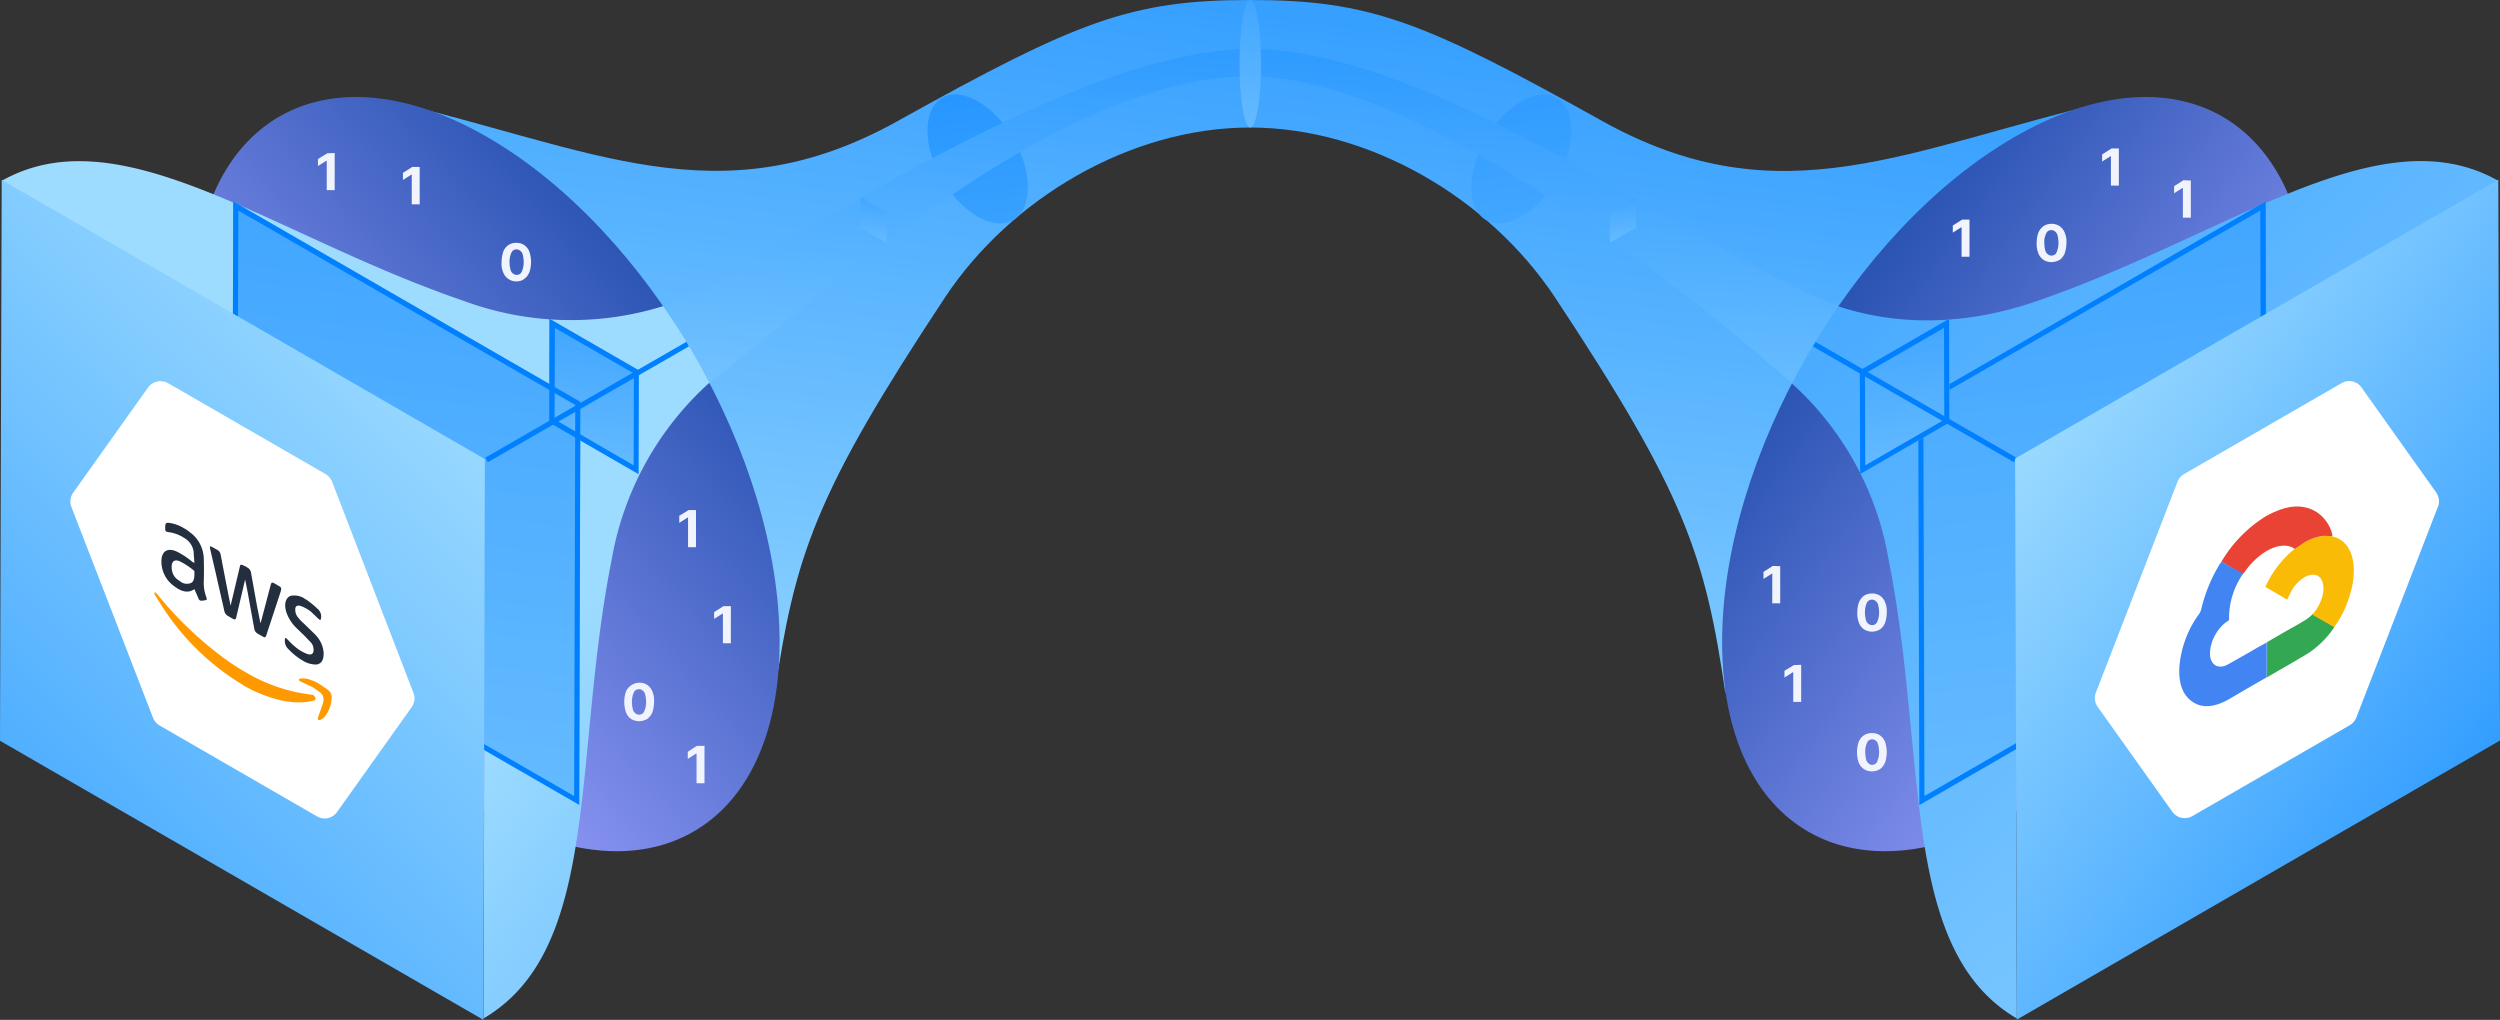 <svg version="1.1" id="Warstwa_1" xmlns="http://www.w3.org/2000/svg" x="0" y="0" viewBox="0 0 882.2 359.9" xml:space="preserve"><rect x="0" y="0" width="882.2" height="359.9" fill="#333333" stroke="none"/><style>.st5{fill:#0080ff}.st11{fill:#f1f4fc}.st13{fill:none;stroke:#0080ff;stroke-width:1.84;stroke-miterlimit:10}.st19{fill:#fff}.st25{fill:#232f3e}.st26{fill:#f90}</style><g id="Layer_1"><linearGradient id="SVGID_1_" gradientUnits="userSpaceOnUse" x1="465.8" y1="454.7" x2="406.1" y2="-22.5" gradientTransform="matrix(1 0 0 -1 0 293.3)"><stop offset="0" stop-color="#0080ff"/><stop offset="1" stop-color="#9edcff"/></linearGradient><path d="M744.9 35.6c-2 .7-130.7 43.5-136 209.3-7.2-49-14.1-70.3-60.2-140C525.6 70.1 483.4 45 441.1 45s-84.5 25.1-107.6 59.9c-46.1 69.7-52.9 91-60.2 140-5.3-165.8-134-208.6-136-209.3 71.2 16.5 116.3 42.3 179.5 7.1S398.9 0 441.1 0c42.3 0 61 7.4 124.3 42.7s108.3 9.4 179.5-7.1z" fill="url(#SVGID_1_)"/><linearGradient id="SVGID_2_" gradientUnits="userSpaceOnUse" x1="643.8" y1="175.9" x2="797.2" y2="62.2" gradientTransform="matrix(1 0 0 -1 0 293.3)"><stop offset="0" stop-color="#2b54b3"/><stop offset="1" stop-color="#9ea1ff"/></linearGradient><path d="M710.8 48.4c-57.2 33-103.3 113-103.1 178.6s46.7 92.2 103.8 59.2 103.3-113 103.1-178.6-46.7-92.2-103.8-59.2z" fill="url(#SVGID_2_)"/><linearGradient id="SVGID_3_" gradientUnits="userSpaceOnUse" x1="241.1" y1="186.1" x2="93.9" y2="58.7" gradientTransform="matrix(1 0 0 -1 0 293.3)"><stop offset="0" stop-color="#2b54b3"/><stop offset="1" stop-color="#9ea1ff"/></linearGradient><path d="M172 48.4c57.1 33 103.3 113 103.1 178.6s-46.7 92.2-103.8 59.2S68 173.2 68.2 107.6 114.9 15.4 172 48.4z" fill="url(#SVGID_3_)"/><linearGradient id="SVGID_4_" gradientUnits="userSpaceOnUse" x1="437.5" y1="478.3" x2="960.3" y2="-101.7" gradientTransform="matrix(1 0 0 -1 0 293.3)"><stop offset="0" stop-color="#0080ff"/><stop offset="1" stop-color="#9edcff"/></linearGradient><path d="M711.1 162.5l.6 196.9c-41.7-24.4-31.3-91.9-45.3-162.2a108 108 0 00-34.1-61.9c4.9-9.4 10.3-18.5 16.4-27.2 17.3 5.7 41.1 8.1 69.9-1.8 67.8-23.3 121-66.3 163-42.5L711 162.3l-.3-.2.4.4z" fill="url(#SVGID_4_)"/><linearGradient id="SVGID_5_" gradientUnits="userSpaceOnUse" x1="680.8" y1="581.7" x2="790.3" y2="-304.7" gradientTransform="matrix(1 0 0 -1 0 293.3)"><stop offset="0" stop-color="#0080ff"/><stop offset="1" stop-color="#9edcff"/></linearGradient><path fill="url(#SVGID_5_)" d="M676.9 141.9l.4 142.2 122.6-70.8-.4-142.2z"/><path class="st5" d="M797.6 74.3l.4 138-118.9 68.6-.4-138 118.9-68.6m1.9-3.2l-122.6 70.8.4 142.2 122.5-70.8-.3-142.2z"/><linearGradient id="SVGID_6_" gradientUnits="userSpaceOnUse" x1="525.3" y1="-175" x2="845.6" y2="66.4" gradientTransform="rotate(180 519.4 146.7)"><stop offset="0" stop-color="#0080ff"/><stop offset="1" stop-color="#9edcff"/></linearGradient><path d="M171.2 162.5l-.6 196.9c41.7-24.4 31.3-91.9 45.3-162.2a109 109 0 0134.5-62.2 239 239 0 00-16.3-27 109.3 109.3 0 01-70.4-1.8C95.8 83 42.7 40.1.6 63.8l170.6 98.5.3-.2-.3.4z" fill="url(#SVGID_6_)"/><linearGradient id="SVGID_7_" gradientUnits="userSpaceOnUse" x1="1156.6" y1="581.7" x2="1266.1" y2="-304.8" gradientTransform="rotate(180 678.8 146.7)"><stop offset="0" stop-color="#0080ff"/><stop offset="1" stop-color="#9edcff"/></linearGradient><path fill="url(#SVGID_7_)" d="M204.8 141.9l-.4 142.2-122.5-70.8.4-142.2z"/><linearGradient id="SVGID_8_" gradientUnits="userSpaceOnUse" x1="1133.1" y1="273.4" x2="1161.2" y2="45.2" gradientTransform="rotate(180 678.8 146.7)"><stop offset="0" stop-color="#0080ff"/><stop offset="1" stop-color="#9edcff"/></linearGradient><path fill="url(#SVGID_8_)" d="M225.5 130.7l-.1 36.6-31.6-18.2.1-36.6z"/><path class="st5" d="M84.1 74.3L203 142.9l-.4 138-118.9-68.6.4-138m-1.8-3.2l-.4 142.2L204.4 284l.4-142.2L82.3 71.1z"/><path class="st5" d="M195.8 115.7l27.9 16.1-.1 32.4-27.9-16.2.1-32.3m-1.9-3.2l-.1 36.6 31.5 18.2.1-36.6-31.5-18.2z"/><linearGradient id="SVGID_9_" gradientUnits="userSpaceOnUse" x1="329.5" y1="358.1" x2="381" y2="-42.3" gradientTransform="matrix(1 0 0 -1 0 293.3)"><stop offset="0" stop-color="#0080ff"/><stop offset="1" stop-color="#9edcff"/></linearGradient><path d="M345.1 35.8c9.8 5.6 17.7 19.3 17.6 30.5s-8 15.8-17.8 10.1-17.7-19.3-17.6-30.5c.1-11.3 8-15.8 17.8-10.1z" fill="url(#SVGID_9_)"/><linearGradient id="SVGID_10_" gradientUnits="userSpaceOnUse" x1="518.3" y1="382.3" x2="569.7" y2="-18.1" gradientTransform="matrix(1 0 0 -1 0 293.3)"><stop offset="0" stop-color="#0080ff"/><stop offset="1" stop-color="#9edcff"/></linearGradient><path d="M536.8 35.8c-9.8 5.6-17.7 19.3-17.6 30.5s8 15.8 17.7 10.1 17.7-19.3 17.6-30.5-7.9-15.8-17.7-10.1z" fill="url(#SVGID_10_)"/><path class="st11" d="M773.1 63.7v13.1h-2.8V66.3h-.1l-3 1.9v-2.5l3.3-2.1 2.6.1zM635.6 234.6v13.1h-2.8v-10.5h-.1l-3 1.9v-2.4l3.3-2 2.6-.1zM628.2 199.8v13.1h-2.8v-10.5h-.1l-3 1.9v-2.5l3.3-2.1 2.6.1zM747.7 52.4v13.1h-2.8V55.1h-.1l-3 1.9v-2.5l3.3-2.1h2.6zM695 77.5v13.1h-2.8V80.2h-.1l-3 1.9v-2.5l3.3-2.1h2.6zM723.9 92.5c-1 0-2-.3-2.8-.8a5 5 0 01-1.8-2.3 9.3 9.3 0 01-.6-3.7c0-1.2.2-2.5.6-3.6.4-.9 1-1.7 1.8-2.3a5.3 5.3 0 015.7 0 5 5 0 011.8 2.3c.5 1.2.7 2.4.6 3.6 0 1.3-.2 2.5-.6 3.7-.4.9-1 1.8-1.8 2.3a6 6 0 01-2.9.8zm0-2.3c.8 0 1.5-.4 1.8-1.1a8 8 0 00.7-3.4c0-.8-.1-1.7-.3-2.5-.1-.6-.4-1.1-.9-1.5-.4-.3-.8-.5-1.3-.5-.8 0-1.5.4-1.8 1.1-.5 1-.8 2.2-.7 3.4 0 .8.1 1.7.3 2.5.1.6.4 1.1.9 1.5.4.3.8.5 1.3.5zM660.6 272.2a4.9 4.9 0 01-4.7-3.1c-.8-2.4-.8-5 0-7.3a4.8 4.8 0 014.7-3.1c1 0 2 .2 2.8.8a5 5 0 011.8 2.3c.8 2.4.8 5 0 7.3-.4.9-1 1.8-1.8 2.3-.8.5-1.8.8-2.8.8zm0-2.3c.8 0 1.5-.4 1.8-1.1a8 8 0 00.7-3.4c0-.8-.1-1.7-.3-2.5-.1-.6-.4-1.1-.8-1.5-.4-.3-.8-.5-1.3-.5-.8 0-1.5.4-1.8 1.1-.5 1-.7 2.2-.7 3.4 0 .8.1 1.7.3 2.5.1.6.4 1.1.9 1.5.3.3.7.5 1.2.5zM660.6 222.9c-1 0-2-.3-2.8-.8a5 5 0 01-1.8-2.3 9.3 9.3 0 01-.6-3.7c0-1.2.2-2.5.6-3.6.4-.9 1-1.7 1.8-2.3a5.4 5.4 0 015.6 0 5 5 0 011.8 2.3c.5 1.2.7 2.4.6 3.6 0 1.3-.2 2.5-.6 3.7-.4.9-1 1.8-1.8 2.3-.8.5-1.8.8-2.8.8zm0-2.3c.8 0 1.5-.4 1.8-1.1a8 8 0 00.7-3.4c0-.8-.1-1.7-.3-2.5-.1-.6-.4-1.1-.9-1.5-.4-.3-.8-.5-1.3-.5-.8 0-1.5.4-1.8 1.1-.5 1-.7 2.2-.7 3.4 0 .8.1 1.7.3 2.5.1.6.4 1.1.9 1.5.4.3.8.5 1.3.5zM245.6 180v13.1h-2.8v-10.5h-.1l-3 1.9V182l3.3-2h2.6zM148.1 59v13.1h-2.8V61.6h-.1l-3 1.9V61l3.3-2.1h2.6zM118.1 54v13.1h-2.8V56.7h-.1l-3 1.9v-2.5l3.3-2 2.6-.1zM248.6 263.3v13.1h-2.8v-10.5h-.1l-3 1.9v-2.5l3.2-2.1h2.7zM257.9 213.9V227h-2.8v-10.5h-.1l-3 1.9V216l3.3-2.1h2.6zM225.5 254.5c-1 0-2-.3-2.8-.8a5 5 0 01-1.8-2.3 11.5 11.5 0 010-7.4 5.3 5.3 0 016.8-2.7l.7.4a5 5 0 011.8 2.3c.5 1.2.7 2.4.6 3.7 0 1.3-.2 2.5-.6 3.7-.4.9-1 1.7-1.8 2.3a6 6 0 01-2.9.8zm0-2.3c.8 0 1.5-.4 1.8-1.1a8 8 0 00.7-3.4c0-.8-.1-1.7-.3-2.5-.1-.6-.4-1.1-.9-1.5-.4-.3-.8-.5-1.3-.5-.8 0-1.5.4-1.8 1.1-.5 1-.7 2.2-.7 3.4 0 .8.1 1.7.3 2.5.1.6.4 1.1.9 1.5.3.3.8.5 1.3.5zM182.3 99.3a4.9 4.9 0 01-4.7-3.1 7.8 7.8 0 01-.6-3.7c0-1.3.2-2.5.6-3.7a4.7 4.7 0 014.6-3.1c1 0 2 .2 2.8.8a5 5 0 011.8 2.3c.8 2.4.8 5 0 7.3-.4.9-1 1.8-1.8 2.3-.7.6-1.7.9-2.7.9zm0-2.3c.8 0 1.5-.4 1.8-1.1a8 8 0 00.7-3.4c0-.8-.1-1.7-.3-2.5-.1-.6-.4-1.1-.9-1.5-.4-.3-.8-.5-1.3-.5-.8 0-1.5.4-1.8 1.1-.5 1-.7 2.2-.7 3.4 0 .8.1 1.7.3 2.5.1.6.4 1.1.9 1.5.3.3.8.5 1.3.5z"/><linearGradient id="SVGID_11_" gradientUnits="userSpaceOnUse" x1="657.3" y1="273.4" x2="685.5" y2="45.2" gradientTransform="matrix(1 0 0 -1 0 293.3)"><stop offset="0" stop-color="#0080ff"/><stop offset="1" stop-color="#9edcff"/></linearGradient><path fill="url(#SVGID_11_)" d="M656.3 130.7l.1 36.6 31.6-18.2-.2-36.6z"/><g><path class="st5" d="M686 115.7l.1 32.4-27.9 16.1-.1-32.4 27.9-16.1m1.8-3.2l-31.5 18.2.1 36.6 31.5-18.2-.1-36.6z"/></g><path class="st13" d="M711.1 162.3l-71-40.9M171.7 162.3l71-40.9"/><linearGradient id="SVGID_12_" gradientUnits="userSpaceOnUse" x1="451.4" y1="365.6" x2="434.5" y2="62.1" gradientTransform="matrix(1 0 0 -1 0 293.3)"><stop offset="0" stop-color="#0080ff"/><stop offset="1" stop-color="#9edcff"/></linearGradient><path d="M441.2 17.3c-66.6 0-174.5 78.4-207.2 90.7 6.1 8.6 11.5 17.6 16.3 27 33.6-24.8 119.8-108.1 190.9-108.1s191.2 108.4 191.2 108.4c4.9-9.4 10.3-18.5 16.4-27.2C603 91.4 507.7 17.3 441.2 17.3z" fill="url(#SVGID_12_)"/><linearGradient id="SVGID_13_" gradientUnits="userSpaceOnUse" x1="454.3" y1="376.9" x2="429.3" y2="175.1" gradientTransform="matrix(1 0 0 -1 0 293.3)"><stop offset="0" stop-color="#0080ff"/><stop offset="1" stop-color="#9edcff"/></linearGradient><ellipse cx="441.2" cy="22.5" rx="3.8" ry="22.5" fill="url(#SVGID_13_)"/><g><linearGradient id="SVGID_14_" gradientUnits="userSpaceOnUse" x1="1044.9" y1="250.9" x2="1053.2" y2="184" gradientTransform="rotate(180 678.8 146.7)"><stop offset="0" stop-color="#0080ff"/><stop offset="1" stop-color="#9edcff"/></linearGradient><path fill="url(#SVGID_14_)" d="M312.9 74.9l-.1 10.7-9.2-5.3V69.6z"/></g><g><linearGradient id="SVGID_15_" gradientUnits="userSpaceOnUse" x1="331.2" y1="250.9" x2="339.4" y2="184" gradientTransform="matrix(1 0 0 -1 237.2 293.3)"><stop offset="0" stop-color="#0080ff"/><stop offset="1" stop-color="#9edcff"/></linearGradient><path fill="url(#SVGID_15_)" d="M568.1 74.9v10.7l9.3-5.3-.1-10.7z"/></g><g><linearGradient id="SVGID_16_" gradientUnits="userSpaceOnUse" x1="957.4" y1="-31.8" x2="709.1" y2="143.6" gradientTransform="matrix(1 0 0 -1 0 293.3)"><stop offset="0" stop-color="#0080ff"/><stop offset="1" stop-color="#9edcff"/></linearGradient><path fill="url(#SVGID_16_)" d="M711.1 161.8l.6 198 170.5-98.5-.6-197.9z"/></g><path class="st19" d="M833.3 136.7l26.4 37.1c1 1.5 1.3 3.4.6 5l-28.8 74.4a5.5 5.5 0 01-2.3 2.7L773.6 288a5.4 5.4 0 01-7-1.5l-26.4-37.1a5.3 5.3 0 01-.6-5l28.8-74.4a5.5 5.5 0 012.3-2.7l55.6-32.1a5.3 5.3 0 017 1.5z"/><path d="M816.1 216.7a15 15 0 01-3.8 2.8l-.8.5-4.6 2.6-6.9 4V239l4.3-2.5 4-2.3 6.1-3.6c3.8-2.5 7-5.7 9.4-9.4l-7.2-4.1-.5-.4z" fill="#34a753"/><path d="M813.3 191.3a48 48 0 00-2.9 1.9l-.7.5a36.7 36.7 0 00-10.3 13.4l7.7 4.5 1.5-3.1c1.1-2 2.7-3.6 4.6-4.8 1-.6 2.1-.9 3.2-.9 2.6.1 3.9 2.7 3.4 6.3-.5 2.9-1.8 5.5-3.8 7.7l.5.4 7.2 4.1a36 36 0 004.7-8.9c4.3-11.4 2.2-21.2-5-23l-.5-.2-2.4-.1h-.8c-2.2.3-4.4 1-6.4 2.2z" fill="#f9bb05"/><path d="M799.7 182.1a46.9 46.9 0 00-15.8 16.1l7 4.1.5.4.8-1c2-2.9 4.6-5.4 7.7-7.3 3.7-2.1 7.4-2.5 9.9-.7l.6-.4 2.8-1.9c2-1.2 4.3-2 6.6-2.3h.8l2.4.1v-.7c-.8-3.2-2.8-6-5.5-7.8-4-2.5-8.9-2.7-14.7-.1-1.1.4-2.1 1-3.1 1.5z" fill="#e84335"/><path d="M783.9 198.2l-.5.7a54.5 54.5 0 00-6.7 16.4l-.5 1.1a36.8 36.8 0 00-7 17.5c-.8 7.2 1.1 12 5.4 14.3 3.4 1.8 7.5 1.1 12.2-1.6a884 884 0 0113.1-7.6v-12.3l-3.6 2-3.1 1.8-2.3 1.3-4.6 2.6c-3.3 1.9-6.1.4-6.4-3.1-.3-3.8 1.8-8.6 5.2-11.4l1.5-1.1v-1.3c.1-5.4 1.9-10.6 4.9-15l-.5-.4-7.1-3.9z" fill="#4284f2"/><g><linearGradient id="SVGID_17_" gradientUnits="userSpaceOnUse" x1="-141.4" y1="-138.1" x2="168.9" y2="162.4" gradientTransform="matrix(1 0 0 -1 0 293.3)"><stop offset="0" stop-color="#0080ff"/><stop offset="1" stop-color="#9edcff"/></linearGradient><path fill="url(#SVGID_17_)" d="M171.1 162l-.5 197.9L0 261.4.6 63.5z"/></g><path class="st19" d="M52.2 136.8l-26.4 37.1a5.3 5.3 0 00-.6 5L54 253.3a5.5 5.5 0 002.3 2.7l55.6 32.1c2.4 1.4 5.4.7 7-1.5l26.4-37.1c1-1.5 1.3-3.3.6-5L117.2 170a5.5 5.5 0 00-2.3-2.7l-55.6-32.1a5.5 5.5 0 00-7.1 1.6z"/><path class="st25" d="M86.7 199.9l.6.4c.7.3 1.2 1.1 1.3 1.9l2.1 11.7 1.2 6 .2-.5 3.4-12.9c.3-1.1.5-1.1 1.6-.5l.8.5.7.4c.5.2.7.7.6 1.2l-.1.5-5.1 15.5c-.3.9-.5 1-1.5.4l-.7-.4-.7-.4a2.5 2.5 0 01-1.4-2L87.4 209l-.9-4.5-.7 3-2.4 10.2c-.2 1-.5 1.1-1.5.5l-.4-.2-.8-.5a2.7 2.7 0 01-1.6-2.2l-3.3-14.5-1.6-6.9c-.3-1.2-.1-1.3.8-.8l.9.5.7.4c.7.3 1.2 1.1 1.3 1.9l1.7 8.9 1.6 8.1.1.6.1.1 1.1-4.6 2.1-8.9c.2-1 .4-1 1.4-.5l.7.3zM107.4 211.2l1 .6c1.2.9 2.4 1.8 3.5 2.9 1.2.9 1.7 2.4 1.3 3.8-.1.3-.2.3-.4.2l-.4-.3-2.5-2.4a12.7 12.7 0 00-3.9-2.2c-1.3-.3-1.9.2-1.8 1.5a4 4 0 001 2.6c.6.8 1.3 1.5 2 2.1l3.7 3.6c1.9 1.8 3.1 4.1 3.3 6.7.1 2.6-.8 4-2.6 4.2a9 9 0 01-4.8-1.4 23.8 23.8 0 01-5-4 4 4 0 01-1.2-3.8c.1-.2.3-.2.4-.1l.4.4c.9.9 1.7 1.8 2.6 2.5a14.4 14.4 0 004.5 2.7c1 .3 1.8.2 2.1-.8.2-1.2-.1-2.5-1-3.4l-2.2-2.3-2.9-2.8a14.2 14.2 0 01-3.4-5.3c-1-3-.3-5.5 1.7-6 1.7-.2 3.3.1 4.6 1z"/><path class="st26" d="M112.6 241.3l2.8 1.9.2.2a3 3 0 011.4 3.1c-.1 2.4-1 4.8-2.6 6.6-.4.4-.9.7-1.5 1-.1.1-.4-.1-.7-.1v-.8l1.8-5.1.1-.7c.3-1.3-.4-2.7-1.6-3.4l-2-1.4-4.4-2.1h-.1l-.6-.5c.1-.2.2-.5.4-.5 1.3-.2 2.5-.1 3.7.4 1.1.3 2.1.8 3.1 1.4z"/><path class="st26" d="M54.9 209.1l.6.6A129.2 129.2 0 0078.7 232a80 80 0 009 5.8 58.9 58.9 0 0022.7 7.4c.3.2.6.5.8.9.2.5.1 1-.4 1.1-1.2.3-2.5.5-3.7.6-4.6.3-9.5-.7-14.7-2.8-2.1-.8-4.1-1.8-6.1-2.9l-.9-.6a87.4 87.4 0 01-29-28.8l-1.5-2.4c-.3-.4-.6-.9-.3-1.2 0-.1.2-.2.3 0 0-.1 0-.1 0 0z"/><path class="st25" d="M72.8 210.7c.3.8.2 1-.3 1.1l-1.3.2-.6-.1c-.3-.2-.5-.4-.6-.8l-1.4-3.2-.5.3c-1.6.9-3.4.7-5.4-.5a25 25 0 01-1.7-1.2 10.6 10.6 0 01-4-9.2c.3-3 2.4-4 5.3-2.7a27.6 27.6 0 015.5 3.6l.4.3h.1l.3.1-.3-4.1a6.6 6.6 0 00-3.2-4.6l-.8-.5c-1.4-.8-3.1-1.4-4.7-1.6l-.9-.2c-.4-.2-.4-.6-.4-1.7s.3-1.5 1.2-1.4c1.9.2 3.8.9 5.4 1.9.8.4 1.5.9 2.2 1.5 2.9 2.1 4.6 5.4 4.8 8.9.1 2.9.1 5.8 0 8.7 0 2 .3 3.6.9 5.2zm-5.6-4.9c1.5-.5 1.4-2.4 1.4-4.3a25 25 0 00-5.3-3.5c-2.1-.8-3.1.5-2.6 3.3a5 5 0 001.8 3.1l1.3.9c.9.7 2.2.9 3.4.5"/></g></svg>